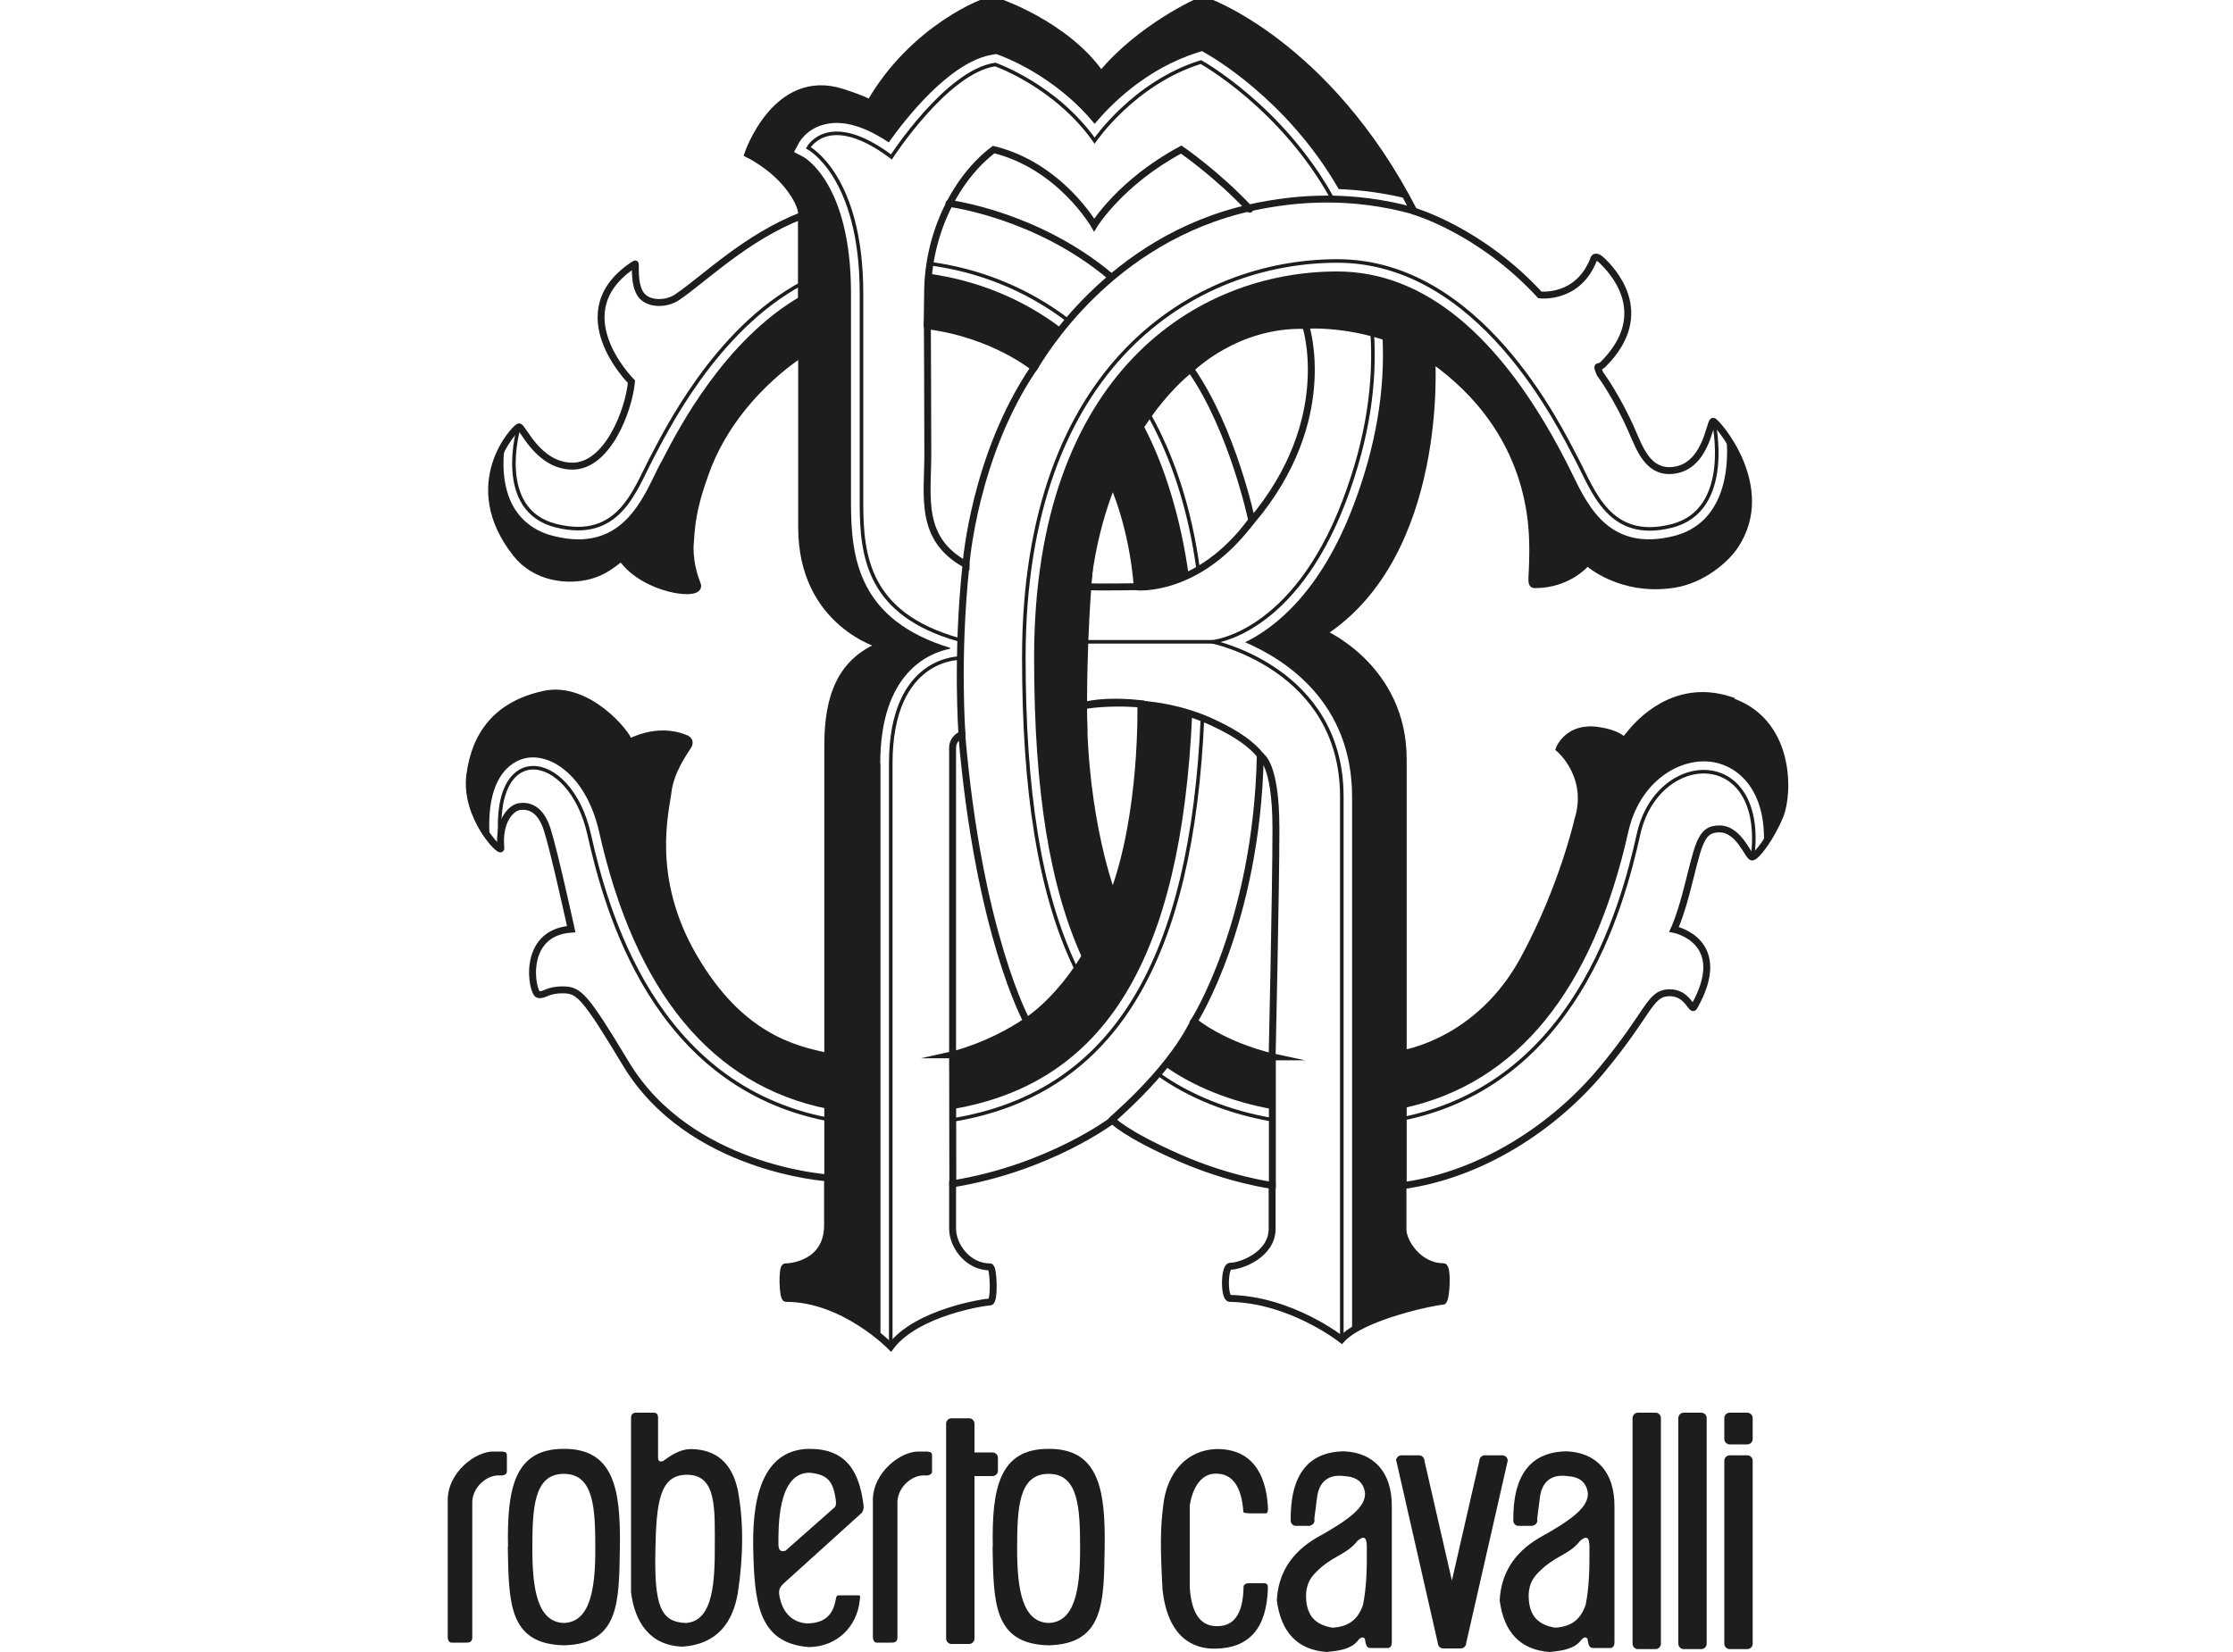 <svg viewBox="0 0 100 74" xmlns="http://www.w3.org/2000/svg" data-name="Layer 1" id="Layer_1">
  <defs>
    <style>
      .cls-1 {
        stroke-width: .16px;
      }

      .cls-1, .cls-2 {
        fill: none;
        stroke: #1d1d1b;
        stroke-linecap: round;
        stroke-miterlimit: 10;
      }

      .cls-2 {
        stroke-width: .31px;
      }

      .cls-3 {
        fill: #1d1d1b;
      }
    </style>
  </defs>
  <path d="M23.84,69.4c0,1.84.25,3.26,1.41,3.3,1.16-.04,1.41-1.46,1.41-3.3s-.06-3.38-1.41-3.38c-1.35,0-1.41,1.54-1.41,3.38h0ZM22.75,69.3c-.05-2.61.28-4.4,2.49-4.4h.03c2.21,0,2.53,1.8,2.49,4.4-.04,2.43,0,4.33-2.49,4.4h-.02s-.02,0-.02,0c-2.48-.07-2.44-1.97-2.49-4.4h0ZM22.52,65.02h-.36c-.85-.05-2.14.95-2.11,2.22v6.09c0,.15.08.26.18.25h.63c.23.01.3-.08.29-.29v-6.03c.03-.67.66-1.18,1.18-1.17h.17c.12-.02.19-.07.2-.16v-.74c0-.11-.06-.16-.18-.16h0ZM45.55,69.4c0,1.84.25,3.26,1.41,3.3,1.16-.04,1.41-1.46,1.41-3.3s-.06-3.38-1.41-3.38c-1.35,0-1.41,1.54-1.41,3.38h0ZM44.46,69.3c-.05-2.61.28-4.4,2.49-4.4h.03c2.21,0,2.53,1.8,2.49,4.4-.04,2.43,0,4.33-2.49,4.4h-.02s-.02,0-.02,0c-2.48-.07-2.44-1.97-2.49-4.4h0ZM29.35,69.44c-.05,2.47.22,3.23,1.38,3.26,1.07-.09,1.28-1.42,1.28-3.26s.11-3.38-1.25-3.38c-1.22,0-1.37,1.24-1.41,3.38h0ZM28.55,63.28h.72c.14,0,.2.07.2.24v1.78c0,.15.08.2.24.14.46-.36.88-.54,1.25-.53,1.12.02,1.82.63,2.08,1.83.26,1.38.26,2.93,0,4.63-.22,1.25-.87,2.28-2.48,2.39-1.48-.05-2.14-1.13-2.3-2.44v-7.85c.02-.14.12-.21.29-.19h0ZM41.56,65.02h-.36c-.85-.05-2.14.95-2.11,2.22v6.09c0,.15.08.26.18.25h.63c.23.01.3-.08.29-.29v-6.03c.03-.67.66-1.18,1.18-1.17h.17c.12-.02.19-.07.2-.16v-.74c0-.11-.06-.16-.18-.16h0ZM36.25,65.97c-1.45,0-1.39,2.52-1.39,3.24.01.24.12.32.32.25l2.14-1.89c.12-.08.13-.19.11-.38-.12-.85-.37-1.14-1.17-1.22h0ZM37.61,71.46h.79c.14,0,.13.01.1.23-.12,1.16-.99,2.06-2.25,2.09h-.03c-2.29-.18-2.44-2.05-2.49-4.48-.05-2.61.63-4.36,2.49-4.4h.03c1.62,0,2.23.97,2.42,2.52.03.24-.08.37-.17.43l-3.34,3.02c-.25.23-.32.33-.24.69.09.44.37,1.08,1.19,1.16.77,0,1.18-.33,1.31-1.04.04-.21.05-.22.2-.22h0ZM42.37,63.77c0-.13.11-.24.24-.24h.79c.13,0,.24.11.24.24v1.29h.81c.13,0,.24.11.24.24v.58c0,.13-.11.24-.24.24h-.81v7.28c0,.13-.11.24-.24.24h-.79c-.13,0-.24-.11-.24-.24v-9.63h0ZM73.11,63.52c0-.13.11-.24.24-.24h.79c.13,0,.24.11.24.24v10.11c0,.13-.11.24-.24.24h-.79c-.13,0-.24-.11-.24-.24v-10.11h0ZM75.16,63.52c0-.13.11-.24.24-.24h.79c.13,0,.24.11.24.24v10.11c0,.13-.11.24-.24.24h-.79c-.13,0-.24-.11-.24-.24v-10.11h0ZM77.22,65.43c0-.13.11-.24.24-.24h.79c.13,0,.24.11.24.24v8.2c0,.13-.11.24-.24.24h-.79c-.13,0-.24-.11-.24-.24v-8.2h0ZM77.22,63.52c0-.13.11-.24.24-.24h.79c.13,0,.24.11.24.24v.94c0,.13-.11.24-.24.24h-.79c-.13,0-.24-.11-.24-.24v-.94h0ZM62.52,65.43c0-.13.11-.24.24-.24h.79c.13,0,.24.11.24.24l1.23,5.37,1.23-5.37c0-.13.11-.24.24-.24h.79c.13,0,.24.11.24.24l-1.86,8.17c0,.13-.11.24-.24.24h-.79c-.13,0-.24-.11-.24-.24l-1.86-8.17h0ZM55.68,67.72c-.08-1.14-.49-1.71-1.22-1.71-.67-.01-1.06.63-1.18,1.44v3.65c.07,1.11.44,1.69,1.12,1.74.79.05,1.27-.44,1.29-1.76,0-.12.15-.17.26-.16h.67c.11,0,.16.06.16.21-.05,1.8-.83,2.7-2.36,2.72-.96.02-2.13-.48-2.36-2.66-.1-1.81-.1-2.74.03-3.73.16-1.54,1.09-2.5,2.36-2.55,1.57-.03,2.24,1.05,2.33,2.59.01.16,0,.28-.09.29h-.74c-.21-.02-.23-.02-.27-.06h0ZM60.77,69.05c-.53.64-1.11.62-1.87,1.41-.2.21-.37.45-.41.91-.03.91.33,1.4,1.18,1.54.66-.04,1.12-.3,1.37-1.02.15-.76.18-1.54.17-2.61,0-.48-.17-.48-.44-.24h0ZM58.67,68.35h-.58c-.15.01-.25-.05-.29-.2-.03-2.06.76-3.11,2.38-3.14,1.31.05,2.16.9,2.15,2.47v6.06c0,.18-.04.23-.14.28h-.81c-.17,0-.21-.1-.26-.42-.07-.07-.14-.08-.27.04-.29.4-.78.5-1.44.56-1.3-.1-2.04-.87-2.23-2.31.06-1.2.64-2.13,1.75-2.79,1.48-.82,2.22-1.38,2.2-2.01-.06-.49-.37-.74-.93-.77-.73-.1-1.14.28-1.22.97l-.12.93c.03.16-.03.27-.19.32h0ZM70.74,69.05c-.53.64-1.11.62-1.87,1.41-.2.21-.37.45-.41.91-.03.91.33,1.4,1.18,1.54.66-.04,1.12-.3,1.37-1.02.15-.76.18-1.54.17-2.61,0-.48-.17-.48-.44-.24h0ZM68.64,68.35h-.58c-.15.01-.25-.05-.29-.2-.03-2.06.76-3.11,2.38-3.14,1.31.05,2.16.9,2.15,2.47v6.06c0,.18-.04.23-.14.28h-.81c-.17,0-.21-.1-.26-.42-.07-.07-.14-.08-.26.04-.29.4-.78.5-1.44.56-1.3-.1-2.04-.87-2.23-2.31.06-1.2.64-2.13,1.75-2.79,1.48-.82,2.22-1.38,2.2-2.01-.06-.49-.37-.74-.93-.77-.73-.1-1.14.28-1.22.97l-.12.93c.03.16-.03.27-.19.32h0Z" class="cls-3"></path>
  <g>
    <path d="M77.45,31.35c-2.46-.78-4.05,1.01-4.48,1.55-.43.53-.03.03-1.39-.18-1.36-.21-1.75.82-1.75.82,0,0,1.45,1.22.83,3.19,0,0-.68,3.03-2.43,6.25-2.02,3.71-5.39,4.21-5.39,4.21v-13.18c0-4.12-3.6-5.66-3.6-5.66,5.46-3.54,4.88-12.26,4.88-12.26,4.58,3.23,4.52,7.57,4.52,8.65,0,1.15-.13,1.45.09,1.45,1.56,0,2.35-1.01,2.35-1.01,0,0,1.49,1.38,3.91.99,1.27-.21,2.31-1.12,2.71-1.73,1.75-2.63-.84-5.57-.98-5.57-.16,0-.31,2.16-1.93,2.21-1,.03-1.37-1.01-1.69-1.74-.69-1.59-1.45-2.6-1.45-2.6-.19-.48-.07-.22.12-.4,2.39-2.36.28-4.36-.01-4.65-.29-.29-.37-.13-.37-.13-.69,1.87-2.43,1.65-2.43,1.65-2.67-2.9-5.64-3.75-5.64-3.75C59.47,1.96,54.02,0,53.87,0s-2.87,1.27-4.56,3.35C47.78,1.12,44.64,0,44.4,0c-.27,0-3.5,1.25-5.44,4.62,0,0-.25-.17-1.25-.49-2.97-.95-4.22,2.77-4.22,2.77,0,0,1.03.49,1.77,1.4.73.91.64,1.36.64,1.36-2.49.97-4.31,2.79-5.57,3.65-.5.34-1.3.33-1.62-.1-.36-.49-.22-1.43-.27-1.39-3.33,2.13-.16,5.28-.16,5.28-.13,1.33-1.09,3.78-2.64,3.78s-2.24-1.79-2.4-1.76c-.16.03-2.59,2.56-.13,5.68.87,1.1,2.31,1.25,3.28.99.9-.23,1.4-.87,1.46-.78,1.01,1.44,3.62,1.76,3.38,1.17-.43-1.07-.31-1.92-.31-1.92.06-1.12.25-1.91.69-3.12,1.25-3.45,4.29-5.3,4.29-5.3v7.78c0,4.32,3.57,5.28,3.57,5.28-1.81.72-2.4,2.29-2.4,4.48v13.94c-1.52-.32-3.92-.88-6-4.45-2.08-3.57-1.25-6.56-1.15-7.43.11-.88.69-1.71.88-2,.19-.29-.11-.37-.11-.37-1.28-.53-2.51.19-2.51.19-.08-.4-1.86-2.58-3.81-2.16-2.08.45-3.09,1.76-3.33,3.62-.24,1.87,1.41,3.54,1.39,3.28-.12-1.22.45-1.81.83-1.87.37-.05.93.03,1.25,1.04.32,1.01,1.07,4.45,1.07,4.45-2.27.16-1.76,2.88-1.47,2.93.29.05.37-.21,1.09-.21s.97.22,2.83,3.31c2.84,4.72,9.03,5.11,9.03,5.11v2.12c0,1.73-1.65,1.87-1.89,1.87-.16,0-.13,1.41.03,1.41,2.59,0,4.69,2.16,4.69,2.16,1.17-1.55,4.24-2,4.45-2s.16-1.57,0-1.57c-1.01,0-1.68-.96-1.68-1.71v-2.01c4.34-.71,7.16-2.85,7.16-2.85,0,0,.55.61,3.01,1.69,2.24.98,4.14,1.23,4.14,1.23v1.94c0,1.17-1.41,1.68-1.87,1.68-.29,0-.29,1.43-.03,1.44,2.75.05,5.01,1.84,5.01,1.84.93-1.04,4.21-1.71,4.53-1.71.16,0,.24-1.55.03-1.55-1.12,0-1.81-1.12-1.81-1.65v-1.98c3.52-.49,6.77-2.62,8.9-5.18,2.13-2.56,2.13-3.41,2.98-3.46.85-.05,1.04.83,1.15.64,1.69-2.97-.89-3.48-.89-3.48,0,0,.25-.54.52-1.55.58-2.19.61-2.95,1.51-2.95s1.3,1.29,1.47,1.26c.2-.03.85-.88,1.25-1.87.4-.99.5-4.26-2.29-5.14ZM49.83,21.64s.88,1.85,1.1,4.64c0,0-1.79.03-2.24,0,0,0,.19-2.34,1.14-4.64ZM42.66,47.25s0-13.28,0-13.74.41-.61.41-.61c.76,8.94,2.91,12.84,2.91,12.84-1.71,1.15-3.33,1.51-3.33,1.51ZM43.26,25.29c-2.12-1.15-1.71-3.05-1.71-4.95s-.02-5.75-.02-5.75c2.97.38,4.78,1.88,4.78,1.88-2.69,3.96-3.05,8.81-3.05,8.81ZM49.83,40.12s-1.31-3.36-1.31-8.51c0,0,.83-.28,2.57-.09,0,0,.13,4.93-1.26,8.6ZM56.98,47.34s-2.01-.43-3.51-1.59c0,0,2.81-4.38,2.97-11.9,0,0,.7.28.7,3.26,0,2.69-.17,10.23-.17,10.23ZM56.06,23.32s-.85-4.08-2.74-6.78c0,0,2.05-2.07,5.15-1.96,0,0,1.41,4.22-2.41,8.75Z" class="cls-2"></path>
    <line y2="9.66" x2="35.89" y1="15.85" x1="35.89" class="cls-2"></line>
    <path d="M41.52,14.6l.02-1.44c0-2.75,1.31-5.22,2.96-6.46,2.97.73,4.5,3.38,4.5,3.38,0,0,1.17-1.92,3.9-3.38,0,0,1.63,1.12,3.07,2.67" class="cls-2"></path>
    <line y2="47.31" x2="37.07" y1="52.75" x1="37.07" class="cls-2"></line>
    <line y2="47.34" x2="56.98" y1="53.19" x1="56.98" class="cls-2"></line>
    <line y2="47.19" x2="62.84" y1="53.08" x1="62.84" class="cls-2"></line>
    <line y2="47.25" x2="42.66" y1="53.09" x1="42.67" class="cls-2"></line>
    <path d="M42.5,9.11s3.93.49,7.25,3.29" class="cls-2"></path>
    <path d="M46.31,16.48c.3-.47,3.33-5.79,9.75-7.19,2.07-.45,4.52-.6,7.27.16" class="cls-2"></path>
    <path d="M43.08,32.9s-.26-3.5.18-7.6" class="cls-2"></path>
    <path d="M58.47,14.57s2.97-.23,5.66,1.51" class="cls-2"></path>
    <path d="M53.32,16.53s-2.36,1.77-3.48,5.2" class="cls-2"></path>
    <path d="M45.99,45.73s2.49-1.51,3.84-5.61" class="cls-2"></path>
    <path d="M49.83,50.16c-.45.29,2.4-1.89,3.64-4.41" class="cls-2"></path>
    <path d="M50.92,26.29s2.75.26,5.13-2.97" class="cls-2"></path>
    <path d="M48.52,31.61s3.04-.56,5.85.78c1.04.49,1.68.95,2.08,1.45" class="cls-2"></path>
    <path d="M37.07,50.14c-7.79-1.5-9.92-9.35-10.69-12.78-.85-3.8-4.54-4.33-3.94.63" class="cls-1"></path>
    <path d="M53.85,32.17c-.47,10.66-3.84,16.79-11.19,18" class="cls-1"></path>
    <path d="M51.45,18.56c1.05,1.87,1.83,4.17,2.21,6.96" class="cls-1"></path>
    <path d="M41.65,11.81c2.11.28,4.28,1.09,6.19,2.55" class="cls-1"></path>
    <path d="M23.24,19.12s-1.13,3.74,1.67,4.43,3.49-1.55,4.27-3.03c.6-1.13,2.84-5.74,6.72-7.82" class="cls-1"></path>
    <path d="M62.84,50.11c7.66-1.57,9.78-9.34,10.54-12.75.85-3.8,5.71-3.96,5.11,1" class="cls-1"></path>
    <path d="M51.88,48.12c1.39,1,3.18,1.71,5.1,2.04" class="cls-1"></path>
    <path d="M76.74,18.87s.91,3.99-1.88,4.69-3.49-1.55-4.27-3.03-4.34-8.84-10.7-8.84-14.04,4.6-14.04,17.76c0,5.9.68,10.51,2.34,13.95" class="cls-1"></path>
    <path d="M48.78,25.52s-.32,3.34-.24,7.21" class="cls-2"></path>
    <path d="M61.45,14.9c.15,2.2-.18,4.72-1.25,7.54-2.28,6-5.9,6.31-5.9,6.31h-5.65" class="cls-1"></path>
    <path d="M42.92,28.65c-4.03-1.14-4.34-3.72-4.34-6.1v-9.41c0-5.27-2.38-6.52-2.38-6.52,0,0,.91-1.7,3.72.41,0,0,2.48-3.83,4.65-4.14,0,0,2.69.93,4.45,3.41,0,0,1.76-2.59,4.76-3.52,0,0,3.6,1.99,5.87,6.08" class="cls-1"></path>
    <path d="M43.03,29.48s-3.14-.11-3.14,4.73v26.1" class="cls-1"></path>
    <path d="M54.3,28.75s5.79,1.19,5.79,6.93v24.29" class="cls-1"></path>
    <path d="M39.42,34.2c0-4.06,2.16-4.95,3.13-5.14,0-.01,0-.03,0-.04-4.09-1.25-4.44-4-4.44-6.48v-9.41c0-4.94-2.11-6.09-2.13-6.1l-.42-.22.22-.41c.04-.07.37-.66,1.2-.84.8-.18,1.75.1,2.82.82.73-1.03,2.77-3.67,4.7-3.94l.11-.02.11.04c.11.04,2.5.88,4.3,3.09.69-.83,2.29-2.47,4.62-3.2l.19-.06.17.1c.15.08,3.64,2.04,5.95,6.08,1.03.04,2.06.18,3.07.43C59.2,1.87,54.01,0,53.87,0s-2.87,1.27-4.56,3.34C47.78,1.12,44.64,0,44.4,0c-.27,0-3.5,1.25-5.44,4.62,0,0-.25-.17-1.25-.49-2.97-.95-4.22,2.77-4.22,2.77,0,0,1.03.49,1.77,1.4.73.91.64,1.36.64,1.36,0,0,0,0,0,0v6.19h0s0,0,0,0v7.78c0,4.32,3.57,5.28,3.57,5.28-1.81.72-2.4,2.29-2.4,4.48v21.49c0,1.73-1.65,1.86-1.89,1.86-.16,0-.13,1.41.03,1.41,1.86,0,3.46,1.11,4.22,1.74v-25.68Z" class="cls-3"></path>
    <path d="M23.59,33.95c1.16-.2,2.69.89,3.24,3.31,1.61,7.2,5.06,11.37,10.24,12.41v-2.35c-1.52-.32-3.92-.88-6-4.45-2.08-3.57-1.25-6.56-1.14-7.44.11-.88.69-1.7.88-2,.19-.29-.11-.37-.11-.37-1.28-.53-2.51.19-2.51.19-.08-.4-1.86-2.58-3.81-2.16-2.08.45-3.09,1.76-3.33,3.62-.15,1.15.42,2.23.88,2.82-.21-3.01,1.21-3.51,1.67-3.58Z" class="cls-3"></path>
    <path d="M35.89,13.25c-3.43,1.96-5.51,5.96-6.2,7.3l-.11.2c-.09.16-.17.34-.26.52-.61,1.25-1.42,2.89-3.42,2.89-.34,0-.7-.05-1.11-.15-.8-.2-1.4-.64-1.79-1.3-.52-.91-.5-2.05-.39-2.83-.59.98-1.16,2.82.49,4.92.87,1.1,2.31,1.25,3.28.99.9-.23,1.4-.87,1.46-.78,1.01,1.44,3.62,1.76,3.38,1.17-.43-1.07-.31-1.92-.31-1.92.06-1.12.25-1.91.69-3.12,1.23-3.38,4.15-5.22,4.28-5.29h0v-2.6Z" class="cls-3"></path>
    <path d="M41.59,12.27c-.03.29-.05.59-.05.89l-.02,1.44c2.97.38,4.78,1.88,4.78,1.88.1-.16.51-.86,1.24-1.77-1.72-1.31-3.77-2.15-5.95-2.45Z" class="cls-3"></path>
    <path d="M51.16,18.99c-.48.74-.95,1.64-1.3,2.7.14.31.87,2.07,1.07,4.59,0,0,.99.09,2.3-.53-.34-2.47-1.06-4.9-2.06-6.76Z" class="cls-3"></path>
    <path d="M53.39,32c-.8-.27-1.6-.4-2.3-.47,0,.33.08,5.04-1.26,8.58h0c-.45,1.38-1.04,2.47-1.61,3.3-1.13,1.65-2.23,2.31-2.23,2.31-1.7,1.15-3.33,1.51-3.33,1.51v2.45c6.83-1.16,10.24-6.71,10.73-17.7Z" class="cls-3"></path>
    <path d="M64.65,56.72c-1.12,0-1.81-1.12-1.81-1.65v-21.06c0-4.12-3.6-5.66-3.6-5.66,5.46-3.54,4.88-12.26,4.88-12.26-.74-.48-1.49-.81-2.21-1.03.13,2.41-.3,4.95-1.29,7.56-1.47,3.89-3.51,5.49-4.86,6.15,1.82.78,4.79,2.7,4.79,6.92v23.91c1.26-.82,3.79-1.33,4.07-1.33.16,0,.24-1.55.03-1.55Z" class="cls-3"></path>
    <path d="M77.44,31.35c-2.46-.78-4.05,1.01-4.48,1.55-.43.53-.03.03-1.39-.18-1.36-.21-1.75.82-1.75.82,0,0,1.46,1.22.83,3.19,0,0-.68,3.03-2.43,6.25-2.02,3.71-5.39,4.21-5.39,4.21v2.45c5.09-1.09,8.49-5.25,10.09-12.38.51-2.28,2.34-3.37,3.81-3.12,1.15.2,2.37,1.29,2.26,3.71.25-.34.53-.83.74-1.35.4-.99.49-4.26-2.29-5.14Z" class="cls-3"></path>
    <path d="M52.14,47.74c1.29.93,3,1.61,4.82,1.94v-2.34s-2.01-.43-3.51-1.59c-.35.71-.82,1.38-1.32,1.99h0Z" class="cls-3"></path>
    <path d="M77.31,19.54c.16,1.62-.17,3.92-2.35,4.47-2.84.71-3.82-1.28-4.53-2.74-.09-.18-.17-.35-.26-.52l-.1-.2c-2.89-5.57-6.32-8.39-10.19-8.39-6.26,0-13.57,4.53-13.57,17.3,0,6,.7,10.3,2.19,13.53.48-.77.95-1.71,1.33-2.86h0c-.04-.09-1.31-3.44-1.31-8.51,0,0,0,0,.01,0,0-1.04.02-2.01.05-2.86.04-1.03.09-1.89.14-2.46-.01,0-.02,0-.03,0,0,0,.02-.28.09-.75,0-.01,0-.02,0-.02.13-.88.43-2.38,1.05-3.88,0,0,0,.02.02.05.42-1.28,1.02-2.33,1.6-3.14.96-1.34,1.87-2.03,1.87-2.03,0,0,2.05-2.07,5.15-1.97,0,0,1.31-.1,2.98.34.84.22,1.78.59,2.68,1.17,4.58,3.23,4.53,7.57,4.53,8.65,0,1.15-.13,1.45.09,1.45,1.56,0,2.35-1.01,2.35-1.01,0,0,1.49,1.38,3.9.99,1.28-.2,2.31-1.12,2.71-1.73,1.24-1.86.3-3.87-.4-4.89Z" class="cls-3"></path>
  </g>
</svg>